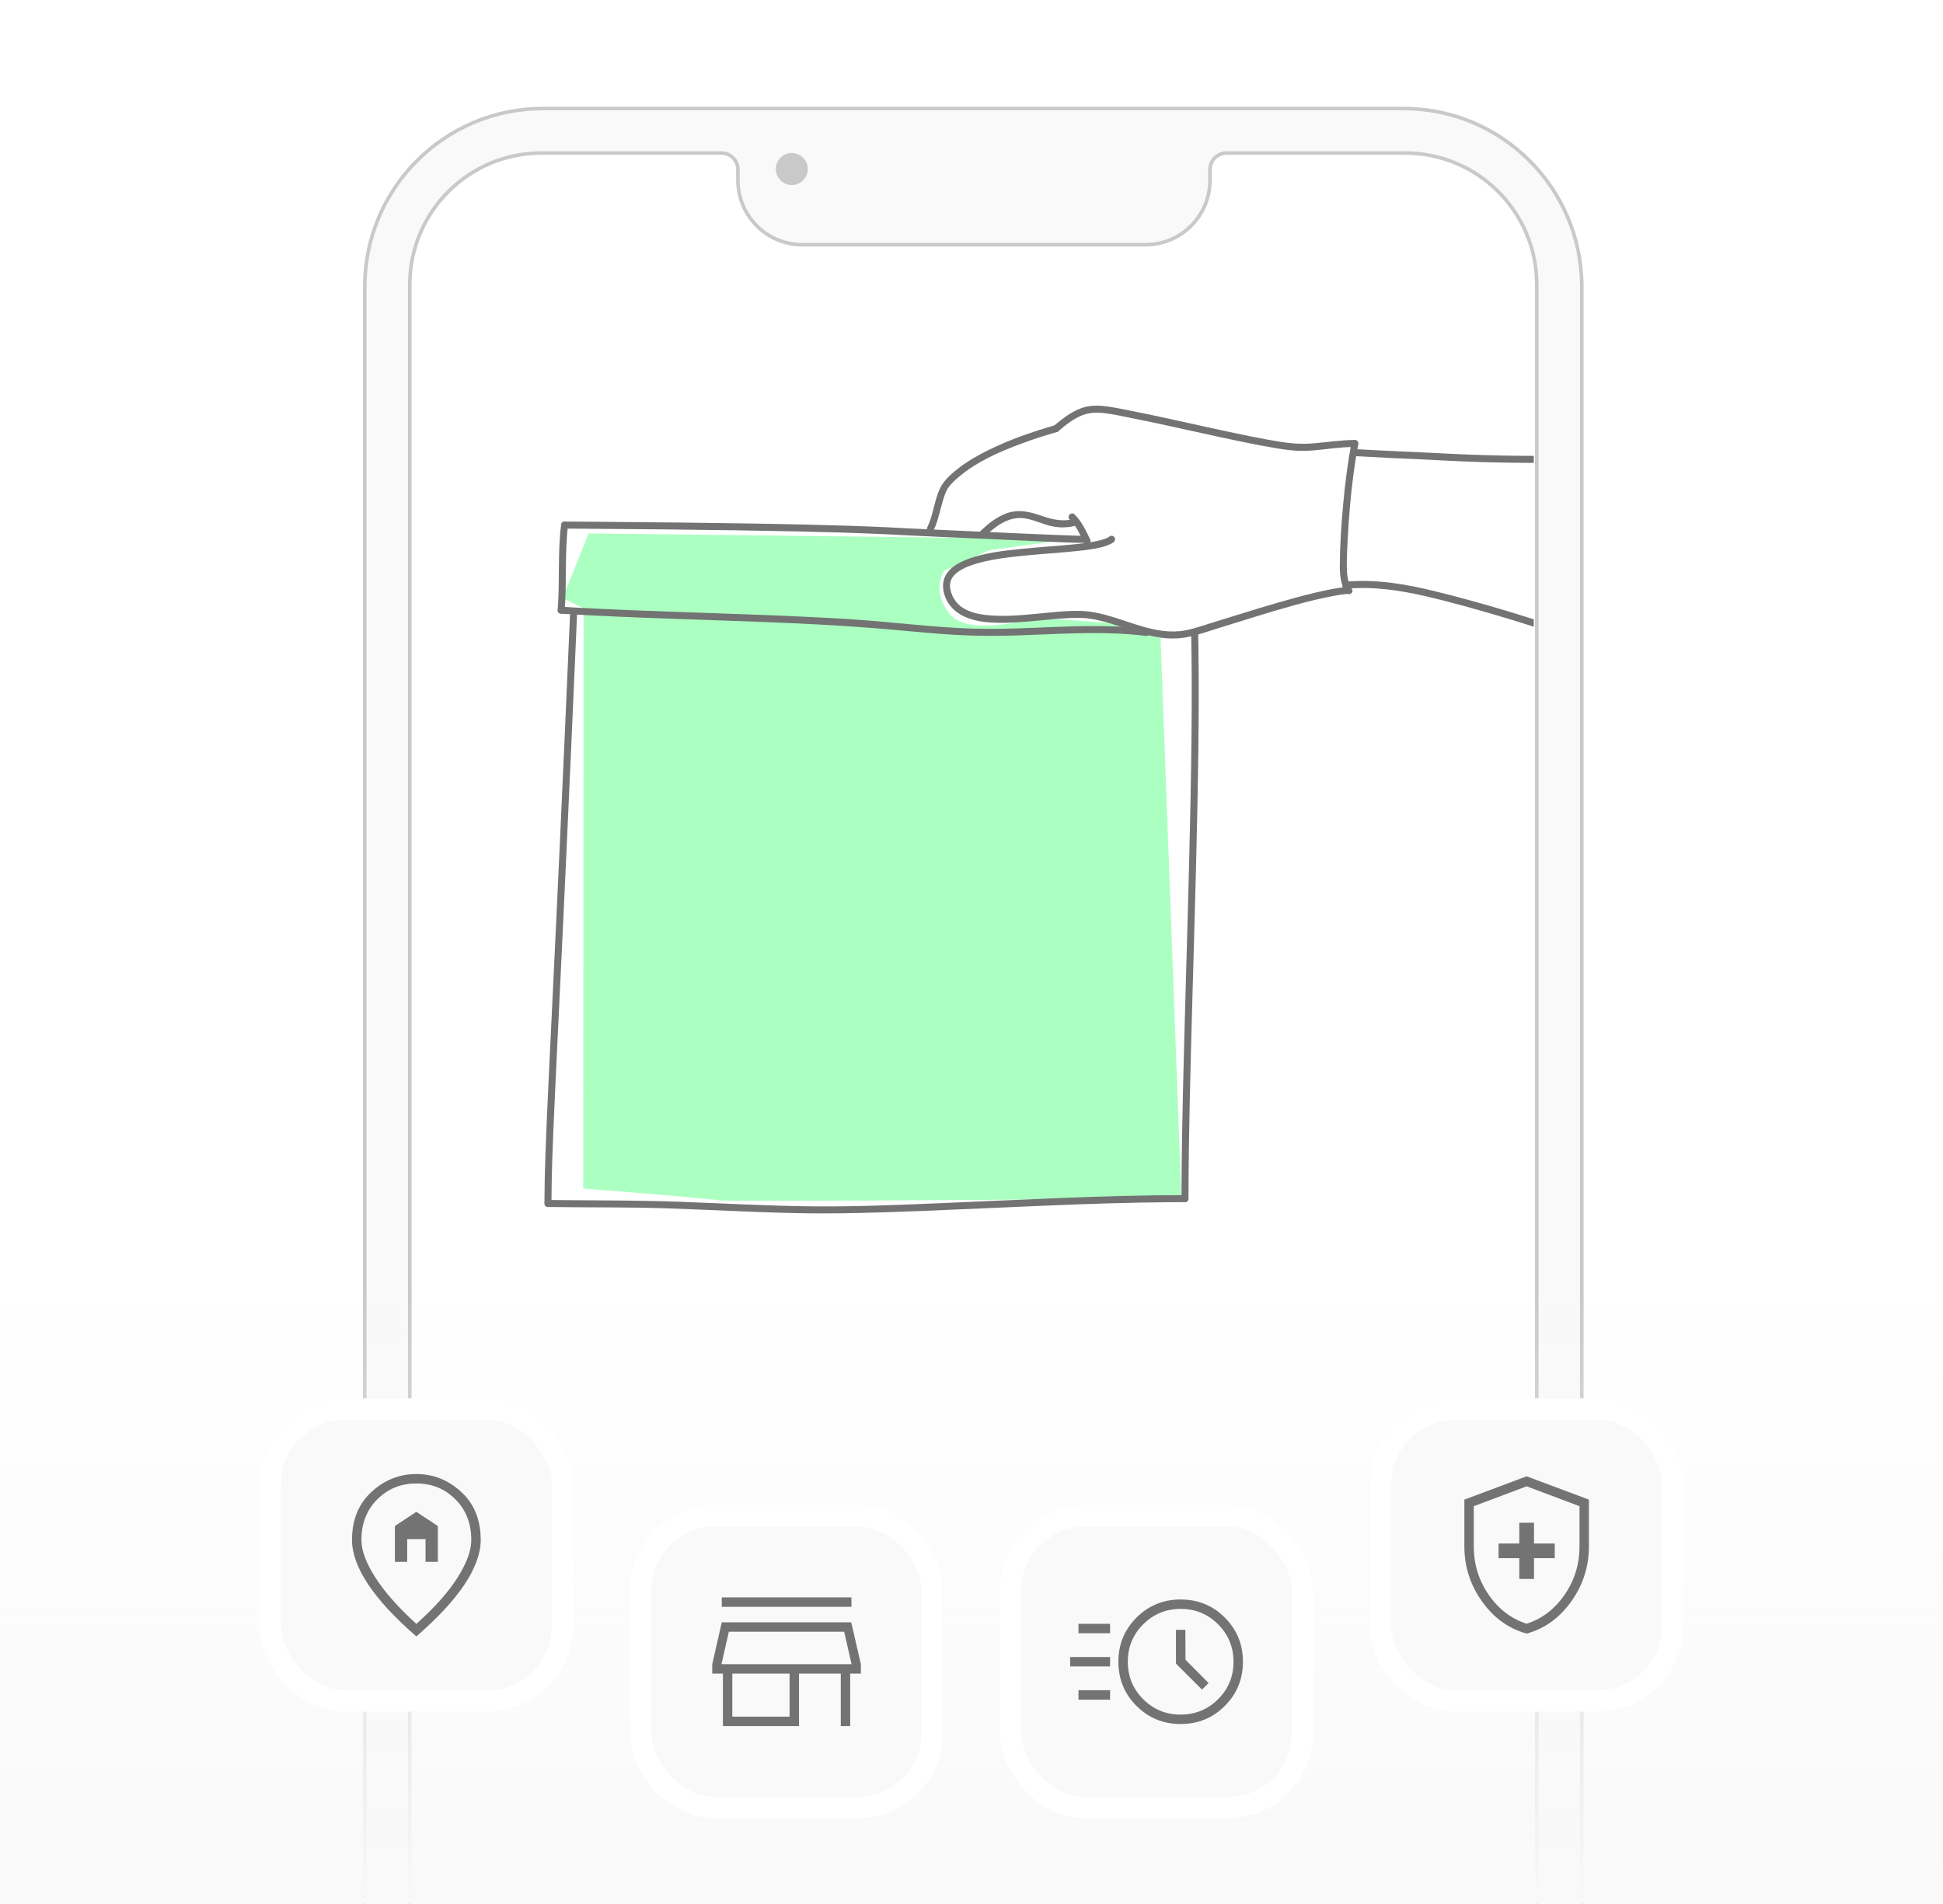<svg width="546" height="535" viewBox="0 0 546 535" fill="none" xmlns="http://www.w3.org/2000/svg">
<g clip-path="url(#clip0_4516_39033)">
<g filter="url(#filter0_d_4516_39033)">
<path d="M433 67.655V693.345C433 710.275 419.189 724 402.154 724H145.846C128.811 724 115 710.275 115 693.345V67.655C115 50.725 128.811 37 145.846 37H206.875C206.875 51.231 218.485 62.77 232.805 62.77H318.399C331.158 62.77 341.505 52.49 341.505 39.806V37H402.154C419.189 37 433 50.725 433 67.655Z" fill="white"/>
</g>
<path d="M152.565 30.5H394.435C422.085 30.5 444.5 52.939 444.5 80.619V693.381C444.5 721.061 422.085 743.5 394.435 743.5H152.571C124.918 743.5 102.5 721.058 102.5 693.375V80.619C102.5 52.939 124.915 30.5 152.565 30.5ZM394.869 730.995C415.291 730.995 431.846 714.421 431.846 693.979V80.015C431.846 59.576 415.294 43.005 394.875 43.005H344.658C342.093 43.005 340.015 45.086 340.015 47.653V50.655C340.015 60.661 331.908 68.774 321.91 68.774H225.462C215.467 68.774 207.362 60.662 207.362 50.655V47.653C207.362 45.086 205.284 43.005 202.719 43.005H152.125C131.706 43.005 115.154 59.576 115.154 80.015V693.985C115.154 714.424 131.706 730.995 152.125 730.995H394.869Z" fill="#F9F9F9" stroke="#C9C9C9"/>
<path d="M227 47.5C227 45.017 224.984 43 222.5 43C220.016 43 218 45.013 218 47.5C218 49.987 220.016 52 222.5 52C224.984 52 227 49.987 227 47.5Z" fill="#C9C9C9"/>
<rect y="362" width="546" height="173" fill="url(#paint0_linear_4516_39033)"/>
<g clip-path="url(#clip1_4516_39033)">
<path d="M300.475 151.497L165.419 149.911L158.095 168.058L164.004 170.974L163.882 334.005C163.882 334.005 199.697 336.791 201.796 337.318C203.896 337.844 331.968 336.791 331.968 336.791L326.126 179.337L313.597 175.185L291.027 173.606C291.027 173.606 272.277 179.21 266.882 172.553C261.488 165.897 265.308 160.446 265.308 160.446L277.905 154.656L300.475 151.497Z" fill="#ABFFC1"/>
<path d="M160.169 173.059C159.692 184.084 159.211 195.108 158.719 206.133C158.301 215.495 157.879 224.856 157.45 234.216C157.093 242.003 156.731 249.79 156.363 257.577C156.06 264.011 155.753 270.445 155.445 276.879C155.193 282.135 154.939 287.39 154.686 292.646C154.481 296.915 154.277 301.184 154.077 305.455C153.917 308.874 153.761 312.293 153.615 315.713C153.497 318.478 153.384 321.243 153.287 324.009C153.207 326.304 153.136 328.601 153.085 330.897C153.041 332.878 153.012 334.858 153.003 336.839C153 337.297 153 337.755 153 338.211C153 339.481 154.968 339.484 154.968 338.211C154.968 336.278 154.988 334.345 155.023 332.413C155.064 330.207 155.124 328.003 155.195 325.797C155.281 323.164 155.383 320.532 155.492 317.9C155.626 314.656 155.771 311.412 155.921 308.17C156.106 304.14 156.298 300.11 156.49 296.082C156.731 291.067 156.972 286.051 157.214 281.036C157.509 274.906 157.801 268.776 158.091 262.646C158.444 255.205 158.792 247.766 159.136 240.325C159.551 231.355 159.959 222.385 160.362 213.415C160.837 202.823 161.304 192.23 161.764 181.636C161.889 178.777 162.012 175.918 162.136 173.059C162.191 171.789 160.222 171.791 160.167 173.059H160.169Z" fill="#737373"/>
<path d="M334.725 177.722C334.931 187.424 334.919 197.13 334.822 206.833C334.715 217.713 334.493 228.594 334.228 239.472C333.955 250.703 333.633 261.934 333.315 273.164C333.009 283.919 332.703 294.674 332.454 305.431C332.235 314.885 332.055 324.341 332.018 333.797C332.014 334.816 332.011 335.833 332.011 336.852C332.011 338.122 333.98 338.124 333.98 336.852C333.98 327.61 334.139 318.367 334.339 309.126C334.57 298.482 334.867 287.841 335.169 277.2C335.486 265.983 335.812 254.767 336.095 243.549C336.372 232.584 336.612 221.618 336.747 210.65C336.869 200.762 336.914 190.869 336.754 180.981C336.737 179.895 336.716 178.81 336.692 177.722C336.665 176.454 334.696 176.45 334.724 177.722H334.725Z" fill="#737373"/>
<path d="M153.984 339.198C164.9 339.367 175.814 339.211 186.728 339.559C199.084 339.954 211.426 340.671 223.788 340.925C235.598 341.167 247.4 340.774 259.2 340.309C270.895 339.848 282.585 339.279 294.28 338.8C305.796 338.327 317.317 337.934 328.842 337.852C330.228 337.841 331.612 337.838 332.998 337.838C334.264 337.838 334.267 335.864 332.998 335.864C321.545 335.866 310.096 336.207 298.652 336.652C286.939 337.106 275.23 337.676 263.518 338.161C251.82 338.646 240.106 339.142 228.397 339.023C216.035 338.898 203.688 338.209 191.336 337.747C180.143 337.327 168.958 337.359 157.759 337.268C156.501 337.257 155.243 337.244 153.984 337.224C152.717 337.205 152.717 339.179 153.984 339.198Z" fill="#737373"/>
<path d="M157.688 172.476C168.027 173.111 178.378 173.514 188.729 173.883C199.438 174.263 210.15 174.597 220.855 175.058C231.59 175.518 242.298 176.159 252.997 177.158C258.351 177.657 263.706 178.16 269.076 178.449C274.53 178.744 279.981 178.756 285.439 178.587C296.297 178.25 307.188 177.419 318.04 178.303C319.372 178.411 320.7 178.549 322.027 178.712C323.281 178.868 323.269 176.892 322.027 176.738C311.218 175.403 300.304 176.047 289.459 176.471C284.029 176.683 278.596 176.829 273.162 176.654C267.766 176.48 262.384 176.046 257.009 175.556C251.538 175.059 246.073 174.512 240.593 174.131C235.335 173.767 230.068 173.505 224.803 173.261C214.111 172.768 203.413 172.422 192.717 172.051C182.277 171.689 171.835 171.311 161.406 170.724C160.167 170.654 158.927 170.581 157.688 170.506C156.423 170.428 156.427 172.402 157.688 172.48V172.476Z" fill="#737373"/>
<path d="M158.673 171.489C159.309 163.527 158.656 155.495 159.628 147.556C159.692 147.025 159.129 146.569 158.644 146.569C158.059 146.569 157.725 147.024 157.66 147.556C156.687 155.495 157.341 163.527 156.704 171.489C156.603 172.755 158.572 172.748 158.673 171.489Z" fill="#737373"/>
<path d="M158.644 148.543C167.732 148.6 176.819 148.672 185.906 148.765C193.007 148.839 200.109 148.926 207.209 149.035C212.653 149.119 218.096 149.215 223.541 149.332C227.552 149.419 231.562 149.518 235.573 149.637C238.412 149.722 241.253 149.816 244.091 149.928C246.016 150.005 247.94 150.089 249.864 150.184C251.153 150.247 252.44 150.317 253.728 150.384C258.939 150.657 264.154 150.872 269.366 151.11C277.049 151.461 284.731 151.81 292.415 152.133C296.267 152.294 300.128 152.529 303.984 152.548C304.221 152.548 304.568 152.584 304.791 152.496C305.956 152.035 305.448 150.124 304.267 150.593C304.401 150.54 304.577 150.582 304.329 150.573C304.179 150.568 304.027 150.574 303.877 150.573C303.332 150.568 302.784 150.551 302.238 150.535C300.247 150.476 298.255 150.397 296.263 150.317C289.291 150.038 282.32 149.723 275.35 149.407C268.375 149.091 261.398 148.798 254.425 148.445C253.255 148.386 252.086 148.321 250.915 148.261C249.155 148.171 247.396 148.09 245.635 148.016C243.042 147.908 240.449 147.816 237.856 147.733C234.165 147.616 230.473 147.517 226.781 147.432C221.733 147.313 216.683 147.216 211.634 147.132C204.932 147.02 198.231 146.929 191.529 146.853C182.98 146.755 174.43 146.679 165.881 146.619C163.469 146.601 161.056 146.586 158.644 146.57C157.378 146.562 157.376 148.536 158.644 148.544V148.543Z" fill="#737373"/>
<path d="M378.186 165.455C385.777 164.743 393.356 165.872 400.743 167.588C408.131 169.304 415.462 171.399 422.733 173.553C434.102 176.924 445.207 181.035 456.435 184.83C460.9 186.34 465.41 187.779 470.036 188.712C471.273 188.963 471.802 187.06 470.559 186.81C466.488 185.988 462.505 184.768 458.563 183.464C453.663 181.843 448.811 180.082 443.938 178.382C430.643 173.744 417.159 169.597 403.488 166.217C395.237 164.177 386.706 162.68 378.185 163.479C376.934 163.596 376.922 165.572 378.185 165.453L378.186 165.455Z" fill="#737373"/>
<path d="M311.881 150.71C311.655 150.873 311.416 151.013 311.168 151.137C311.083 151.179 310.66 151.364 310.935 151.251C310.773 151.318 310.61 151.381 310.446 151.439C309.712 151.702 308.953 151.895 308.192 152.059C306.132 152.504 304.364 152.707 302.301 152.921C297.163 153.455 292.002 153.741 286.863 154.269C282.017 154.766 277.016 155.331 272.397 156.965C269.172 158.106 265.513 160.079 265.045 163.851C264.796 165.86 265.521 168.054 266.642 169.703C268.018 171.727 270.081 173.039 272.365 173.827C274.94 174.717 277.731 174.966 280.439 175.022C283.475 175.087 286.513 174.873 289.537 174.61C292.554 174.347 295.567 174.014 298.589 173.806C299.926 173.714 301.266 173.646 302.607 173.643C303.678 173.64 305.049 173.696 305.93 173.815C314.38 174.967 322.041 179.882 330.762 179.407C334.592 179.199 338.243 177.819 341.877 176.687C345.605 175.525 349.331 174.354 353.067 173.217C360.203 171.044 367.399 168.845 374.738 167.47C376.03 167.227 377.321 167.018 378.627 166.891C379.155 166.838 379.611 166.475 379.611 165.904C379.611 165.41 379.159 164.864 378.627 164.917C375.623 165.213 372.655 165.836 369.721 166.529C366.09 167.385 362.492 168.379 358.908 169.417C351.647 171.522 344.455 173.848 337.229 176.059C335.35 176.634 333.481 177.201 331.514 177.379C329.434 177.566 327.335 177.44 325.281 177.071C321.087 176.318 317.101 174.748 313.042 173.498C309.879 172.524 306.661 171.73 303.339 171.673C300.609 171.626 297.875 171.865 295.159 172.114C289.28 172.651 283.294 173.472 277.389 172.869C275.053 172.631 272.67 172.107 270.698 170.898C268.866 169.774 267.626 168.034 267.116 165.879C267.071 165.69 267.036 165.501 267.003 165.311C266.973 165.131 267.012 165.455 266.992 165.219C266.983 165.103 266.971 164.989 266.966 164.873C266.958 164.699 266.958 164.526 266.966 164.352C266.97 164.268 266.978 164.184 266.983 164.098C266.986 164.051 266.994 164.003 266.999 163.956C267.013 163.828 266.962 164.16 266.999 163.972C267.067 163.628 267.152 163.298 267.277 162.97C267.339 162.806 267.198 163.125 267.301 162.921C267.336 162.849 267.37 162.777 267.408 162.706C267.495 162.541 267.589 162.382 267.692 162.228C267.738 162.159 267.785 162.094 267.832 162.027C267.974 161.825 267.76 162.108 267.873 161.973C267.997 161.824 268.123 161.678 268.259 161.538C268.388 161.404 268.525 161.275 268.664 161.15C268.738 161.084 269.138 160.762 268.974 160.887C269.65 160.372 270.394 159.949 271.16 159.584C271.681 159.335 271.849 159.267 272.361 159.072C272.833 158.892 273.311 158.727 273.792 158.575C274.837 158.244 275.897 157.971 276.965 157.732C279.319 157.206 281.717 156.841 284.084 156.552C289.226 155.924 294.399 155.61 299.559 155.154C301.832 154.954 304.103 154.728 306.359 154.386C307.985 154.138 309.645 153.85 311.188 153.261C311.774 153.036 312.361 152.783 312.873 152.413C313.307 152.1 313.506 151.558 313.226 151.063C312.982 150.633 312.31 150.398 311.879 150.709L311.881 150.71Z" fill="#737373"/>
<path d="M262.305 149.114C263.662 146.34 264.162 143.221 265.086 140.293C265.466 139.087 265.889 137.792 266.673 136.782C267.517 135.696 268.581 134.735 269.632 133.856C274.654 129.655 280.936 126.93 287.015 124.669C290.302 123.446 293.643 122.371 297.013 121.404C298.228 121.055 297.713 119.15 296.49 119.501C290.095 121.337 283.756 123.536 277.775 126.475C274.775 127.949 271.862 129.626 269.216 131.678C268.038 132.591 266.913 133.574 265.904 134.675C264.941 135.725 264.279 136.832 263.752 138.155C262.47 141.385 262.136 144.99 260.604 148.118C260.048 149.253 261.746 150.256 262.304 149.114H262.305Z" fill="#737373"/>
<path d="M381.142 128.208C386.937 128.55 392.737 128.784 398.534 129.056C404.442 129.334 410.344 129.686 416.256 129.859C428.138 130.208 440.027 130.117 451.91 130.007C458.622 129.945 465.334 129.876 472.047 129.875C473.314 129.875 473.316 127.901 472.047 127.901C460.127 127.902 448.208 128.118 436.288 128.13C430.346 128.137 424.405 128.092 418.464 127.944C412.54 127.797 406.628 127.477 400.71 127.186C394.187 126.867 387.661 126.618 381.142 126.232C379.877 126.157 379.881 128.131 381.142 128.206V128.208Z" fill="#737373"/>
<path d="M297.447 121.15C299.475 119.421 301.674 117.63 304.195 116.677C306.185 115.925 308.159 115.849 310.28 116.089C313.099 116.406 315.881 117.102 318.663 117.641C320.756 118.047 322.843 118.473 324.927 118.921C330.477 120.114 336.016 121.366 341.567 122.566C347.082 123.758 352.605 124.944 358.169 125.888C360.952 126.36 363.735 126.769 366.567 126.705C370.289 126.621 373.968 125.955 377.679 125.716C378.695 125.652 379.71 125.618 380.729 125.615C381.995 125.611 381.997 123.637 380.729 123.641C376.844 123.653 373.022 124.27 369.16 124.589C366.012 124.848 363.002 124.678 359.967 124.194C354.451 123.315 348.979 122.143 343.519 120.971C337.822 119.748 332.136 118.467 326.441 117.232C324.373 116.785 322.305 116.337 320.226 115.937C317.327 115.379 314.441 114.704 311.52 114.278C309.28 113.95 307.017 113.821 304.806 114.409C302.293 115.078 300.085 116.546 298.052 118.124C297.374 118.651 296.711 119.197 296.058 119.754C295.091 120.577 296.489 121.968 297.45 121.15H297.447Z" fill="#737373"/>
<path d="M300.564 145.955C302.475 147.799 303.5 150.263 304.661 152.603C305.225 153.74 306.923 152.741 306.36 151.606C305.12 149.107 303.996 146.528 301.955 144.559C301.042 143.679 299.648 145.072 300.563 145.955H300.564Z" fill="#737373"/>
<path d="M277.008 150.527C279.852 147.831 283.321 145.233 287.441 145.611C290.22 145.865 292.92 147.348 295.707 147.915C297.688 148.318 299.674 148.316 301.651 147.889C302.888 147.62 302.364 145.717 301.127 145.986C297.87 146.691 294.919 145.732 291.863 144.691C288.765 143.635 285.636 143.129 282.501 144.383C279.883 145.43 277.649 147.207 275.616 149.134C274.694 150.009 276.087 151.402 277.008 150.53V150.527Z" fill="#737373"/>
<path d="M379.777 124.365C378.7 130.107 377.969 135.916 377.44 141.732C376.916 147.504 376.524 153.325 376.497 159.123C376.485 161.538 376.786 164.502 378.196 166.539C378.914 167.575 380.621 166.589 379.896 165.543C378.722 163.85 378.494 161.436 378.465 159.429C378.427 156.744 378.591 154.04 378.726 151.358C379.016 145.629 379.499 139.908 380.22 134.218C380.615 131.095 381.094 127.981 381.674 124.887C381.907 123.646 380.01 123.113 379.776 124.362L379.777 124.365Z" fill="#737373"/>
</g>
<g filter="url(#filter1_d_4516_39033)">
<rect x="73" y="361" width="88" height="88" rx="24" fill="#F9F9F9"/>
<path d="M117 424.353C122.112 419.797 125.963 415.473 128.552 411.381C131.141 407.288 132.436 403.761 132.436 400.8C132.436 396.144 130.95 392.33 127.977 389.357C125.004 386.384 121.345 384.897 117 384.897C112.655 384.897 108.996 386.384 106.023 389.357C103.051 392.33 101.564 396.144 101.564 400.8C101.564 403.761 102.88 407.288 105.513 411.381C108.145 415.473 111.974 419.797 117 424.353ZM117 427.885C110.918 422.602 106.384 417.698 103.397 413.173C100.41 408.649 98.917 404.524 98.917 400.8C98.917 395.146 100.737 390.641 104.378 387.285C108.018 383.928 112.226 382.25 117 382.25C121.774 382.25 125.982 383.928 129.622 387.285C133.263 390.641 135.083 395.146 135.083 400.8C135.083 404.524 133.59 408.649 130.603 413.173C127.616 417.698 123.082 422.602 117 427.885ZM110.965 406.929H114.42V400.535H119.58V406.929H123.035V396.856L117 392.867L110.965 396.856V406.929Z" fill="#737373"/>
<rect x="76" y="364" width="82" height="82" rx="21" stroke="white" stroke-width="6"/>
</g>
<g filter="url(#filter2_d_4516_39033)">
<rect x="177" y="391" width="88" height="88" rx="24" fill="#F9F9F9"/>
<path d="M202.827 419.564V416.917H239.267V419.564H202.827ZM203.141 453.083V438.325H200.148V435.678L202.827 423.917H239.209L241.91 435.678V438.325H238.917V453.083H236.27V438.325H224.527V453.083H203.141ZM205.789 450.436H221.88V438.325H205.789V450.436ZM202.737 435.678H239.299L237.221 426.564H204.815L202.737 435.678Z" fill="#737373"/>
<rect x="180" y="394" width="82" height="82" rx="21" stroke="white" stroke-width="6"/>
</g>
<g filter="url(#filter3_d_4516_39033)">
<rect x="281" y="391" width="88" height="88" rx="24" fill="#F9F9F9"/>
<path d="M331.785 452.5C326.897 452.5 322.757 450.804 319.364 447.411C315.972 444.019 314.276 439.878 314.276 434.99C314.276 430.115 315.972 425.981 319.364 422.588C322.757 419.196 326.897 417.5 331.785 417.5C336.661 417.5 340.795 419.196 344.187 422.588C347.579 425.981 349.275 430.115 349.275 434.99C349.275 439.878 347.579 444.019 344.187 447.411C340.795 450.804 336.661 452.5 331.785 452.5ZM331.762 449.852C335.881 449.852 339.389 448.413 342.284 445.534C345.18 442.655 346.628 439.148 346.628 435.014C346.628 430.894 345.185 427.387 342.298 424.491C339.412 421.595 335.909 420.147 331.789 420.147C327.655 420.147 324.144 421.591 321.255 424.477C318.367 427.364 316.923 430.867 316.923 434.986C316.923 439.121 318.363 442.632 321.242 445.52C324.121 448.408 327.627 449.852 331.762 449.852ZM337.77 442.826L339.637 440.981L333.135 434.444L333.099 426.026H330.452V435.52L337.77 442.826ZM303.058 426.99V424.343H311.942V426.99H303.058ZM300.724 436.324V433.676H311.942V436.324H300.724ZM303.058 445.657V443.01H311.942V445.657H303.058Z" fill="#737373"/>
<rect x="284" y="394" width="82" height="82" rx="21" stroke="white" stroke-width="6"/>
</g>
<g filter="url(#filter4_d_4516_39033)">
<rect x="385" y="361" width="88" height="88" rx="24" fill="#F9F9F9"/>
<path d="M426.936 411.731H431.064V405.897H436.897V401.769H431.064V395.936H426.936V401.769H421.103V405.897H426.936V411.731ZM429 427.086C423.929 425.695 419.745 422.677 416.447 418.033C413.149 413.389 411.5 408.246 411.5 402.604V389.438L429 382.887L446.5 389.438V402.604C446.5 408.246 444.851 413.389 441.553 418.033C438.255 422.677 434.07 425.695 429 427.086ZM429 424.322C433.353 422.904 436.916 420.177 439.691 416.142C442.465 412.106 443.852 407.594 443.852 402.604V391.283L429 385.701L414.147 391.283V402.604C414.147 407.594 415.535 412.106 418.309 416.142C421.084 420.177 424.647 422.904 429 424.322Z" fill="#737373"/>
<rect x="388" y="364" width="82" height="82" rx="21" stroke="white" stroke-width="6"/>
</g>
</g>
<defs>
<filter id="filter0_d_4516_39033" x="-33" y="13" width="614" height="983" filterUnits="userSpaceOnUse" color-interpolation-filters="sRGB">
<feFlood flood-opacity="0" result="BackgroundImageFix"/>
<feColorMatrix in="SourceAlpha" type="matrix" values="0 0 0 0 0 0 0 0 0 0 0 0 0 0 0 0 0 0 127 0" result="hardAlpha"/>
<feOffset dy="124"/>
<feGaussianBlur stdDeviation="74"/>
<feComposite in2="hardAlpha" operator="out"/>
<feColorMatrix type="matrix" values="0 0 0 0 0.671 0 0 0 0 1 0 0 0 0 0.757 0 0 0 0.82 0"/>
<feBlend mode="normal" in2="BackgroundImageFix" result="effect1_dropShadow_4516_39033"/>
<feBlend mode="normal" in="SourceGraphic" in2="effect1_dropShadow_4516_39033" result="shape"/>
</filter>
<filter id="filter1_d_4516_39033" x="25" y="345" width="184" height="184" filterUnits="userSpaceOnUse" color-interpolation-filters="sRGB">
<feFlood flood-opacity="0" result="BackgroundImageFix"/>
<feColorMatrix in="SourceAlpha" type="matrix" values="0 0 0 0 0 0 0 0 0 0 0 0 0 0 0 0 0 0 127 0" result="hardAlpha"/>
<feOffset dy="32"/>
<feGaussianBlur stdDeviation="24"/>
<feComposite in2="hardAlpha" operator="out"/>
<feColorMatrix type="matrix" values="0 0 0 0 0.016 0 0 0 0 0.09 0 0 0 0 0.059 0 0 0 0.12 0"/>
<feBlend mode="normal" in2="BackgroundImageFix" result="effect1_dropShadow_4516_39033"/>
<feBlend mode="normal" in="SourceGraphic" in2="effect1_dropShadow_4516_39033" result="shape"/>
</filter>
<filter id="filter2_d_4516_39033" x="129" y="375" width="184" height="184" filterUnits="userSpaceOnUse" color-interpolation-filters="sRGB">
<feFlood flood-opacity="0" result="BackgroundImageFix"/>
<feColorMatrix in="SourceAlpha" type="matrix" values="0 0 0 0 0 0 0 0 0 0 0 0 0 0 0 0 0 0 127 0" result="hardAlpha"/>
<feOffset dy="32"/>
<feGaussianBlur stdDeviation="24"/>
<feComposite in2="hardAlpha" operator="out"/>
<feColorMatrix type="matrix" values="0 0 0 0 0.016 0 0 0 0 0.09 0 0 0 0 0.059 0 0 0 0.12 0"/>
<feBlend mode="normal" in2="BackgroundImageFix" result="effect1_dropShadow_4516_39033"/>
<feBlend mode="normal" in="SourceGraphic" in2="effect1_dropShadow_4516_39033" result="shape"/>
</filter>
<filter id="filter3_d_4516_39033" x="233" y="375" width="184" height="184" filterUnits="userSpaceOnUse" color-interpolation-filters="sRGB">
<feFlood flood-opacity="0" result="BackgroundImageFix"/>
<feColorMatrix in="SourceAlpha" type="matrix" values="0 0 0 0 0 0 0 0 0 0 0 0 0 0 0 0 0 0 127 0" result="hardAlpha"/>
<feOffset dy="32"/>
<feGaussianBlur stdDeviation="24"/>
<feComposite in2="hardAlpha" operator="out"/>
<feColorMatrix type="matrix" values="0 0 0 0 0.016 0 0 0 0 0.09 0 0 0 0 0.059 0 0 0 0.12 0"/>
<feBlend mode="normal" in2="BackgroundImageFix" result="effect1_dropShadow_4516_39033"/>
<feBlend mode="normal" in="SourceGraphic" in2="effect1_dropShadow_4516_39033" result="shape"/>
</filter>
<filter id="filter4_d_4516_39033" x="337" y="345" width="184" height="184" filterUnits="userSpaceOnUse" color-interpolation-filters="sRGB">
<feFlood flood-opacity="0" result="BackgroundImageFix"/>
<feColorMatrix in="SourceAlpha" type="matrix" values="0 0 0 0 0 0 0 0 0 0 0 0 0 0 0 0 0 0 127 0" result="hardAlpha"/>
<feOffset dy="32"/>
<feGaussianBlur stdDeviation="24"/>
<feComposite in2="hardAlpha" operator="out"/>
<feColorMatrix type="matrix" values="0 0 0 0 0.016 0 0 0 0 0.09 0 0 0 0 0.059 0 0 0 0.12 0"/>
<feBlend mode="normal" in2="BackgroundImageFix" result="effect1_dropShadow_4516_39033"/>
<feBlend mode="normal" in="SourceGraphic" in2="effect1_dropShadow_4516_39033" result="shape"/>
</filter>
<linearGradient id="paint0_linear_4516_39033" x1="273" y1="362" x2="273" y2="535" gradientUnits="userSpaceOnUse">
<stop stop-color="#F9F9F9" stop-opacity="0"/>
<stop offset="1" stop-color="#F9F9F9"/>
</linearGradient>
<clipPath id="clip0_4516_39033">
<rect width="546" height="535" fill="white"/>
</clipPath>
<clipPath id="clip1_4516_39033">
<rect width="278" height="227" fill="white" transform="translate(153 114)"/>
</clipPath>
</defs>
</svg>
